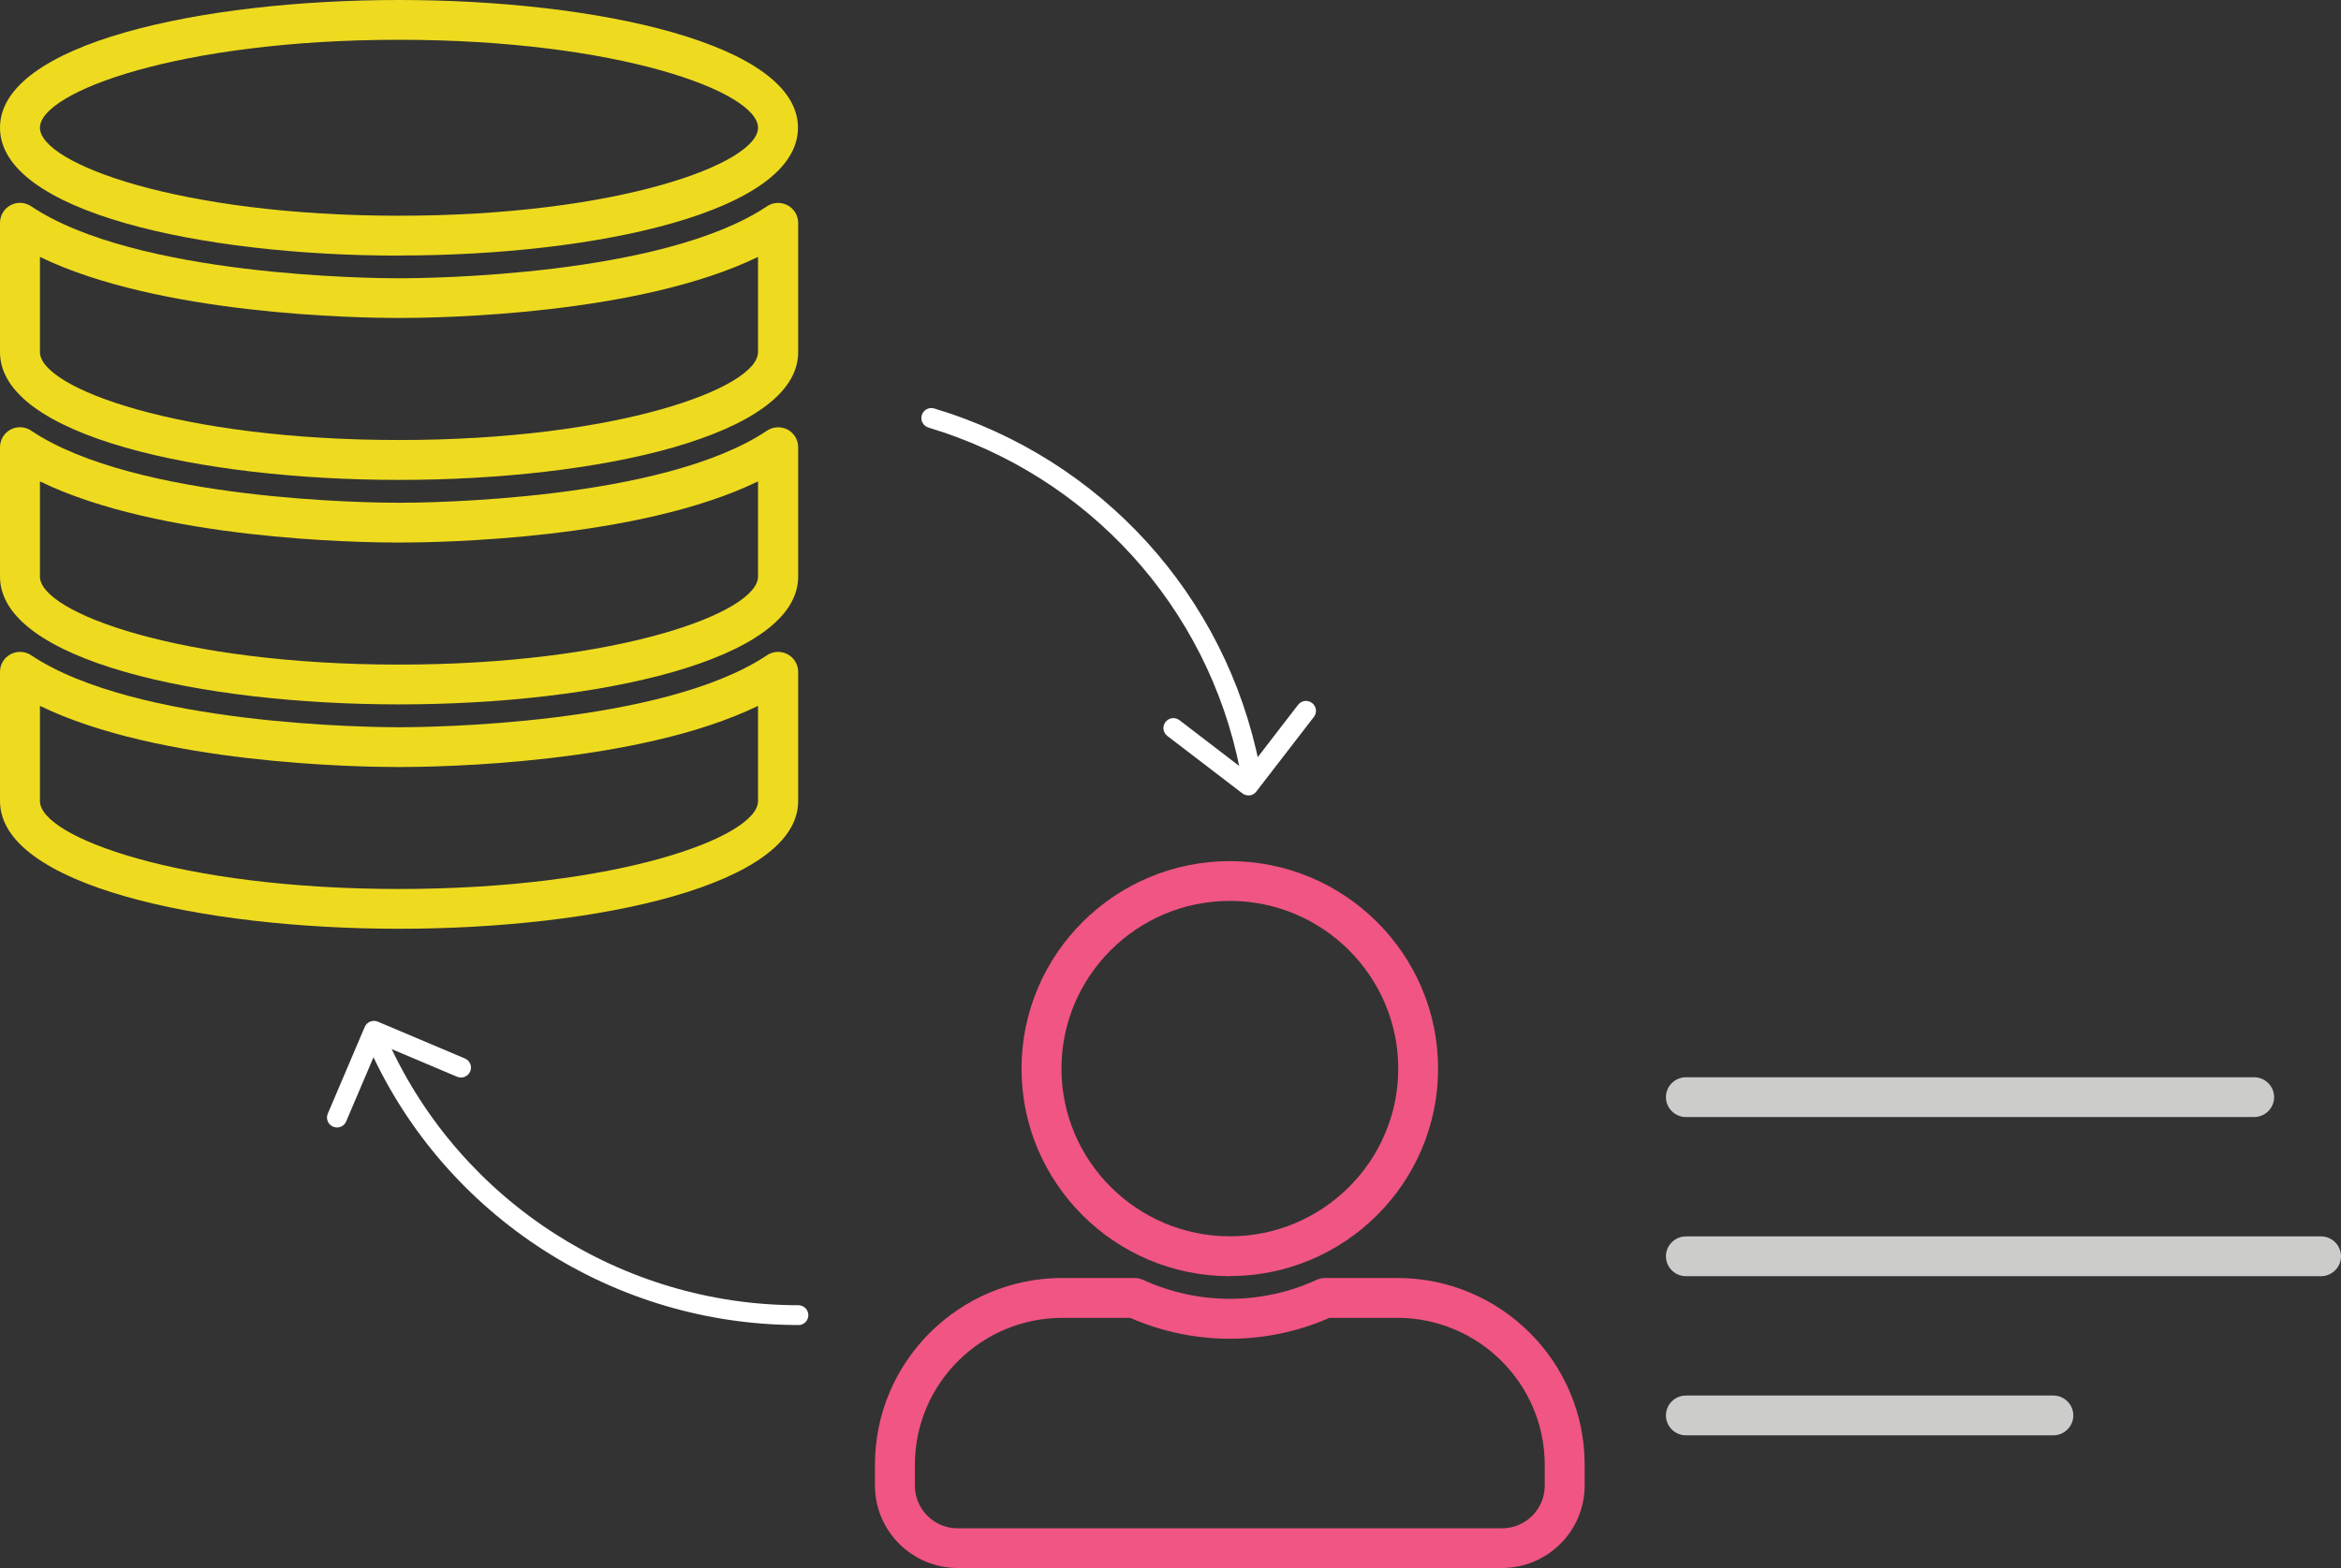 <svg width="300" height="201" viewBox="0 0 300 201" fill="none" xmlns="http://www.w3.org/2000/svg">
<rect x="0" y="0" width="300" height="201" fill="#333333" stroke="none"/>
<g clip-path="url(#clip0_200_147)">
<path d="M288.868 143.193H216.05C214.642 143.193 213.49 142.045 213.49 140.643C213.49 139.24 214.642 138.093 216.05 138.093H288.868C290.275 138.093 291.427 139.24 291.427 140.643C291.427 142.045 290.275 143.193 288.868 143.193Z" fill="#CCCCCB"/>
<path d="M297.441 163.592H216.05C214.642 163.592 213.49 162.445 213.49 161.042C213.49 159.64 214.642 158.492 216.05 158.492H297.441C298.848 158.492 300 159.64 300 161.042C300 162.445 298.848 163.592 297.441 163.592Z" fill="#CCCCCB"/>
<path d="M263.136 183.992H216.05C214.642 183.992 213.49 182.844 213.49 181.442C213.49 180.039 214.642 178.892 216.05 178.892H263.136C264.544 178.892 265.696 180.039 265.696 181.442C265.696 182.844 264.544 183.992 263.136 183.992Z" fill="#CCCCCB"/>
<path d="M192.468 201H122.733C116.886 201 112.126 196.257 112.126 190.43V187.753C112.126 174.557 122.899 163.822 136.143 163.822H145.381C145.752 163.822 146.123 163.898 146.456 164.051C153.544 167.302 161.669 167.315 168.745 164.051C169.078 163.898 169.449 163.822 169.82 163.822H179.058C192.301 163.822 203.075 174.557 203.075 187.753V190.43C203.075 196.257 198.315 201 192.468 201ZM136.143 168.934C125.727 168.934 117.244 177.387 117.244 187.766V190.443C117.244 193.465 119.701 195.913 122.733 195.913H192.468C195.5 195.913 197.957 193.465 197.957 190.443V187.766C197.957 177.387 189.474 168.934 179.058 168.934H170.37C162.22 172.504 152.981 172.504 144.831 168.934H136.143ZM157.6 163.592C142.886 163.592 130.909 151.658 130.909 136.996C130.909 122.321 142.886 110.387 157.6 110.387C172.315 110.387 184.292 122.321 184.292 136.983C184.292 151.646 172.315 163.579 157.6 163.579V163.592ZM157.6 115.487C145.701 115.487 136.027 125.139 136.027 136.983C136.027 148.828 145.714 158.48 157.613 158.48C169.513 158.48 179.186 148.828 179.186 136.983C179.186 125.139 169.5 115.487 157.613 115.487H157.6Z" fill="#F05583"/>
<path d="M51.13 32.767C25.719 32.767 0 27.131 0 16.371C0 5.61 25.719 0 51.13 0C76.542 0 102.261 5.623 102.261 16.371C102.261 27.119 76.542 32.754 51.13 32.754V32.767ZM51.13 5.1C23.044 5.1 5.118 11.781 5.118 16.371C5.118 20.961 23.044 27.654 51.13 27.654C79.216 27.654 97.142 20.973 97.142 16.371C97.142 11.768 79.216 5.1 51.13 5.1Z" fill="#EEDB20"/>
<path d="M51.13 61.518C25.719 61.518 0 55.895 0 45.147V28.559C0 27.616 0.525 26.749 1.356 26.303C2.188 25.857 3.199 25.907 3.992 26.443C17.376 35.419 47.727 35.674 51.143 35.674C54.559 35.674 84.884 35.419 98.294 26.443C99.075 25.92 100.085 25.869 100.93 26.316C101.761 26.762 102.286 27.629 102.286 28.559V45.147C102.286 55.895 76.567 61.518 51.156 61.518H51.13ZM5.118 32.933V45.134C5.118 49.737 23.044 56.405 51.13 56.405C79.216 56.405 97.142 49.724 97.142 45.134V32.933C81.865 40.353 56.466 40.761 51.13 40.761C45.795 40.761 20.383 40.353 5.118 32.933Z" fill="#EEDB20"/>
<path d="M51.13 90.294C25.719 90.294 0 84.671 0 73.91V57.323C0 56.379 0.525 55.512 1.356 55.066C2.188 54.62 3.199 54.671 3.992 55.206C17.389 64.195 47.727 64.45 51.143 64.45C54.559 64.45 84.884 64.195 98.294 55.206C99.075 54.684 100.085 54.633 100.93 55.066C101.761 55.512 102.286 56.379 102.286 57.323V73.91C102.286 84.671 76.567 90.294 51.156 90.294H51.13ZM5.118 61.709V73.91C5.118 78.513 23.044 85.194 51.13 85.194C79.216 85.194 97.142 78.513 97.142 73.91V61.709C81.852 69.142 56.466 69.55 51.13 69.55C45.795 69.55 20.383 69.142 5.118 61.709Z" fill="#EEDB20"/>
<path d="M51.13 119.057C25.719 119.057 0 113.435 0 102.687V86.112C0 85.168 0.525 84.301 1.356 83.868C2.188 83.422 3.199 83.473 3.992 83.995C17.402 92.971 47.727 93.226 51.143 93.226C54.559 93.226 84.872 92.971 98.294 83.995C99.075 83.473 100.085 83.422 100.93 83.868C101.761 84.314 102.286 85.181 102.286 86.112V102.687C102.286 113.435 76.567 119.057 51.156 119.057H51.13ZM5.118 90.485V102.687C5.118 107.289 23.044 113.957 51.13 113.957C79.216 113.957 97.142 107.276 97.142 102.687V90.485C81.852 97.918 56.453 98.326 51.13 98.326C45.807 98.326 20.396 97.918 5.118 90.485Z" fill="#EEDB20"/>
<path d="M102.312 169.852C78.704 169.852 57.157 156.006 47.42 134.574C47.125 133.936 47.42 133.171 48.059 132.891C48.712 132.597 49.467 132.891 49.748 133.528C59.076 154.055 79.715 167.315 102.312 167.315C103.015 167.315 103.591 167.889 103.591 168.59C103.591 169.291 103.015 169.865 102.312 169.865V169.852Z" fill="white"/>
<path d="M160.16 99.729C159.558 99.729 159.021 99.308 158.906 98.696C154.786 77.786 139.482 60.969 118.984 54.811C118.306 54.607 117.922 53.893 118.127 53.218C118.332 52.542 119.035 52.159 119.726 52.363C141.133 58.789 157.114 76.358 161.414 98.199C161.554 98.887 161.094 99.563 160.403 99.69C160.326 99.703 160.236 99.716 160.16 99.716V99.729Z" fill="white"/>
<path d="M43.184 144.531C43.018 144.531 42.852 144.493 42.685 144.429C42.033 144.149 41.726 143.409 42.007 142.759L46.741 131.641C47.023 130.991 47.765 130.698 48.418 130.966L59.575 135.683C60.228 135.963 60.535 136.703 60.253 137.353C59.972 138.003 59.23 138.297 58.577 138.029L48.597 133.809L44.361 143.754C44.157 144.238 43.683 144.531 43.184 144.531Z" fill="white"/>
<path d="M159.98 101.96C159.699 101.96 159.43 101.871 159.2 101.692L149.591 94.336C149.028 93.902 148.925 93.112 149.36 92.551C149.795 91.99 150.589 91.888 151.152 92.321L159.75 98.913L166.353 90.345C166.788 89.784 167.581 89.682 168.144 90.115C168.707 90.549 168.809 91.339 168.374 91.9L160.991 101.475C160.787 101.743 160.479 101.922 160.147 101.96C160.096 101.96 160.032 101.96 159.98 101.96Z" fill="white"/>
</g>
<defs>
<clipPath id="clip0_200_147">
<rect width="300" height="201" fill="white"/>
</clipPath>
</defs>
</svg>
